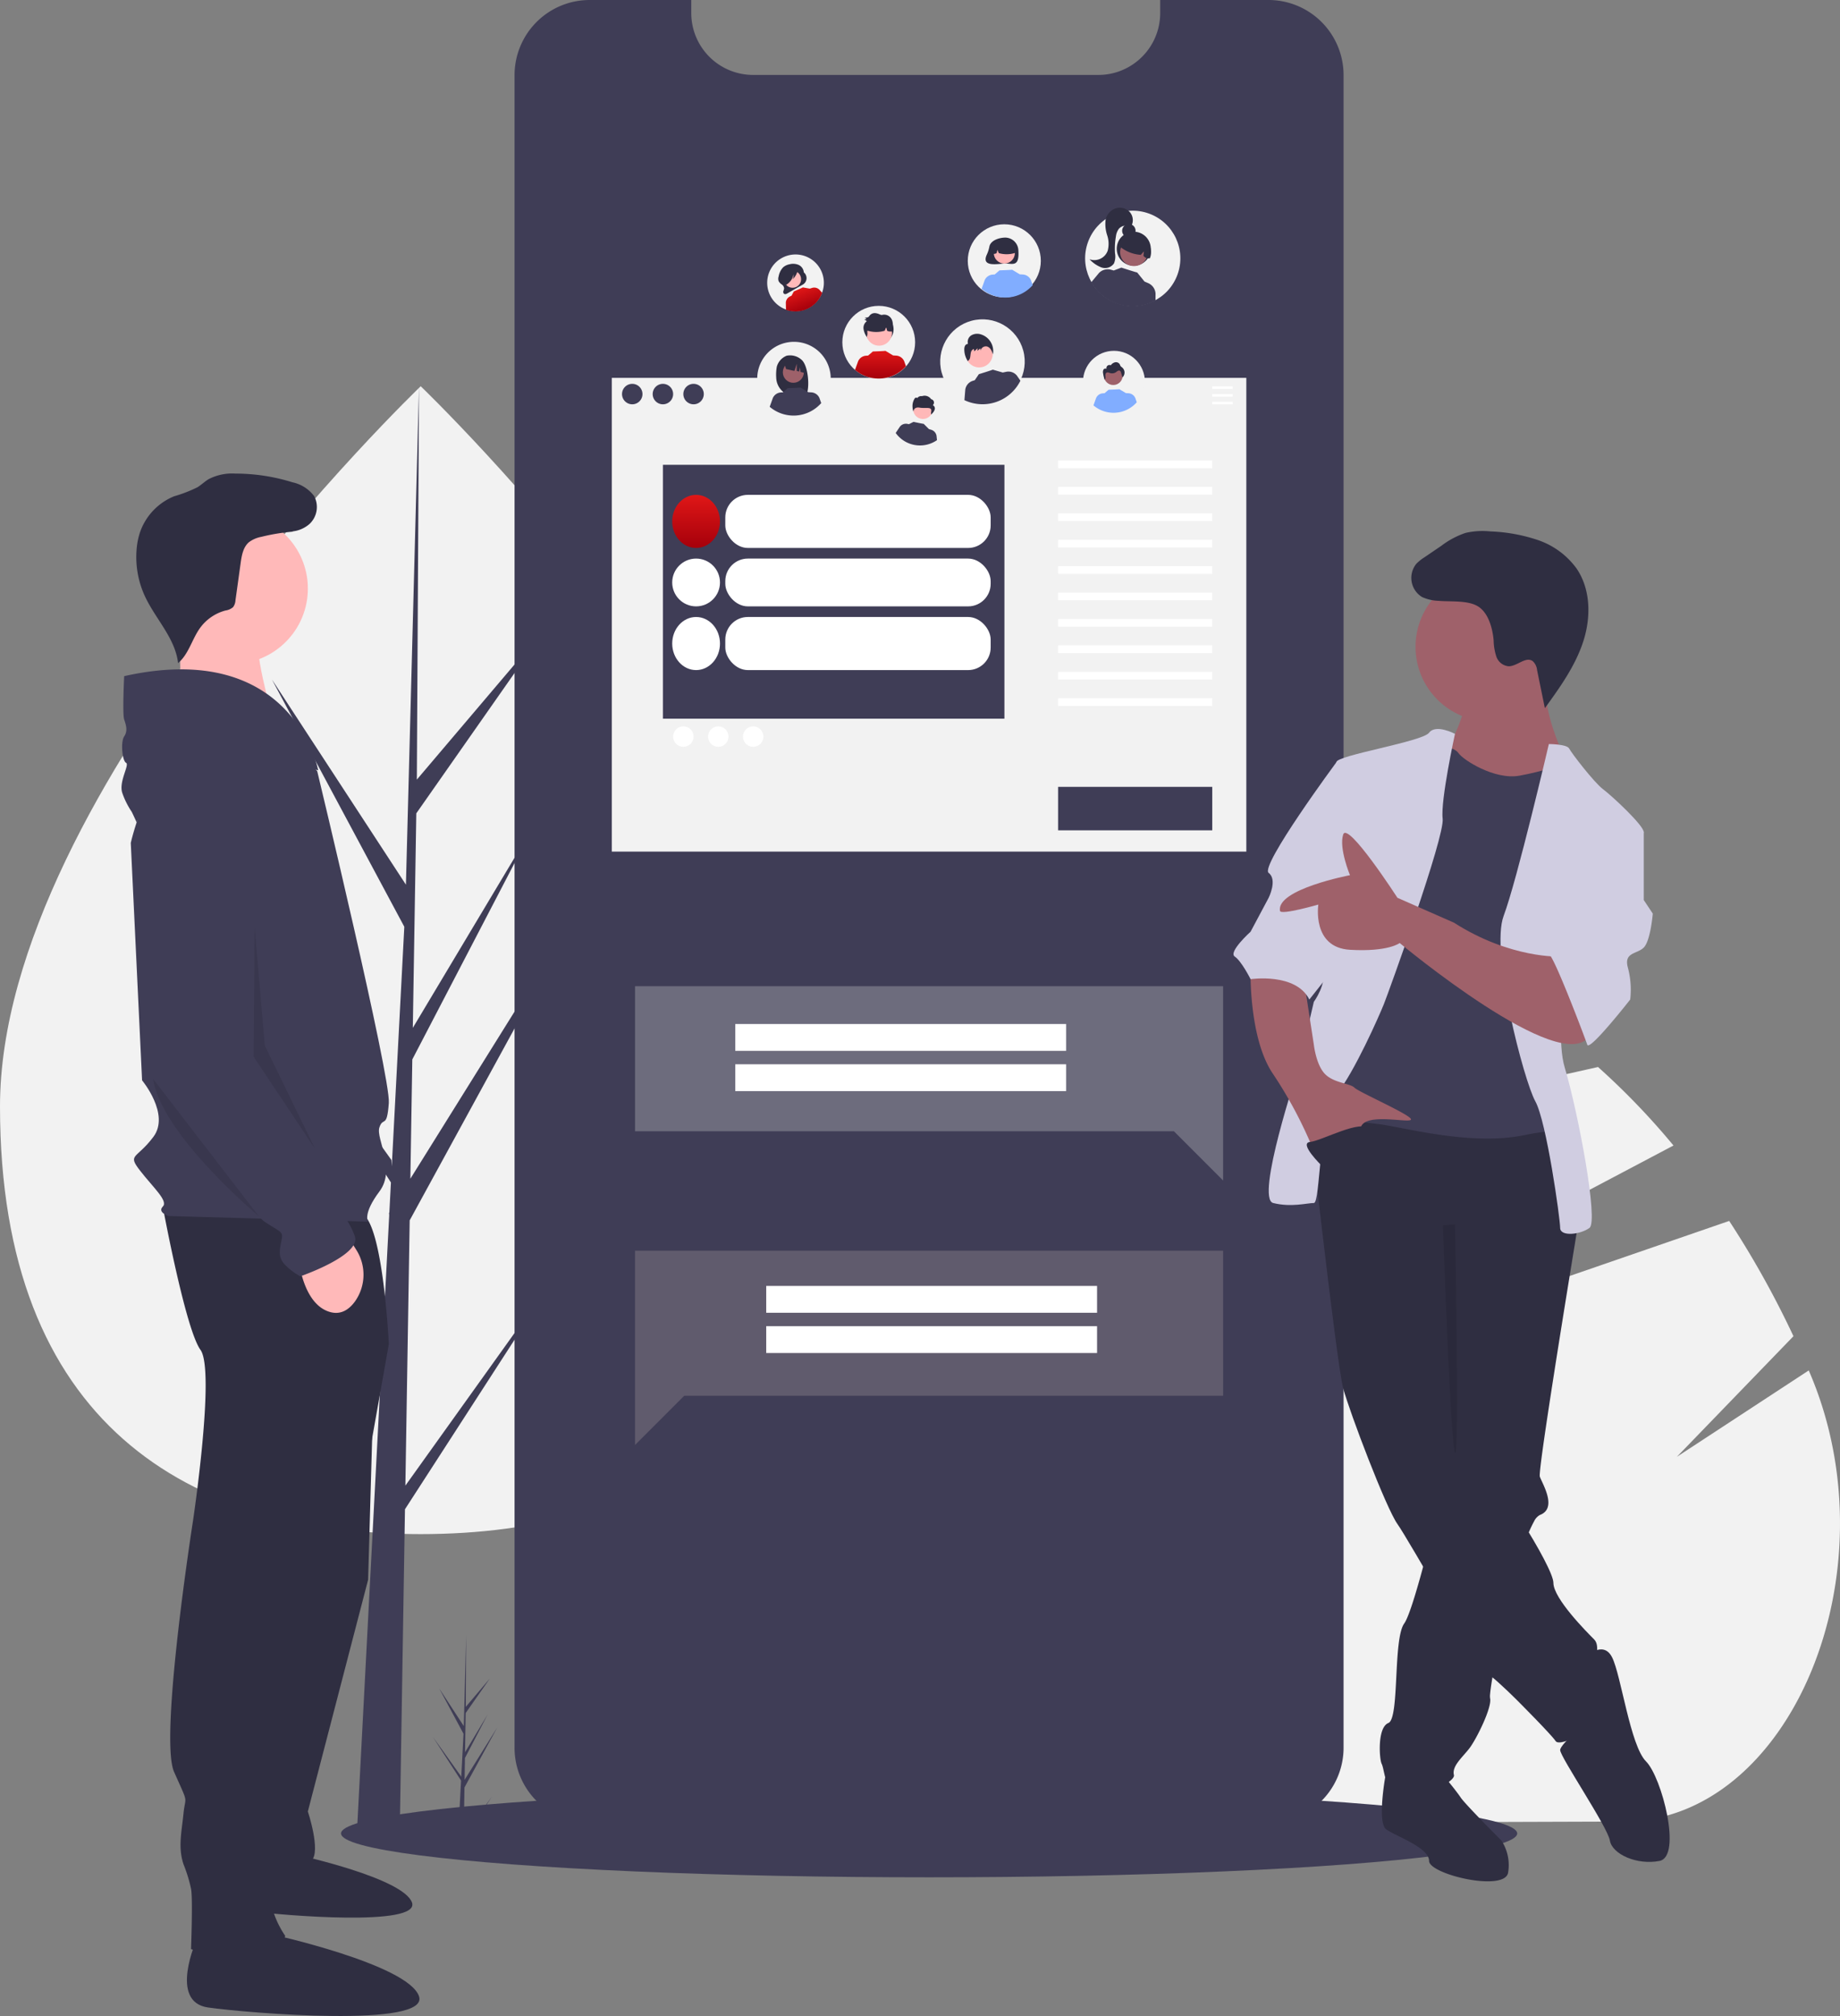 <svg xmlns="http://www.w3.org/2000/svg" xmlns:xlink="http://www.w3.org/1999/xlink" width="326.431" height="357.505" viewBox="0 0 326.431 357.505"><rect x="0" y="0" width="326.431" height="357.505" fill="#808080" stroke="none"/><defs><style>.a{fill:#f2f2f2;}.b{fill:#3f3d56;}.c{fill:#b4a7a7;opacity:0.284;}.d{fill:#fff;}.e{fill:#d8d8d8;opacity:0.304;}.f{fill:#2f2e41;}.g{fill:#ffb9b9;}.h{opacity:0.1;}.i{fill:#9f616a;}.j{fill:#d0cde1;}.k{fill:url(#a);}.l{fill:#9e616a;}.m{fill:#ffb8b8;}.n{fill:#81adff;}.o{fill:#ffb6b6;}</style><linearGradient id="a" x1="0.5" x2="0.5" y2="1" gradientUnits="objectBoundingBox"><stop offset="0" stop-color="#e01717"/><stop offset="1" stop-color="#a5000b"/></linearGradient></defs><g transform="translate(-13049 4097)"><g transform="translate(13049 -4097)"><path class="a" d="M688.24,606.68l-104.887.347c-27.826-8.361-50.624-37.4-50.769-80.942a123.312,123.312,0,0,1,1.482-19.591l84.481-18.98,65.172-14.641a129.659,129.659,0,0,1,13.387,13.92L634.788,519.7l-29.4,15.524,33.036-11.4,68.567-23.655a166.279,166.279,0,0,1,11.4,20.442L697.705,542l23.4-15.321q.15.352.3.705C736.239,562.591,717.836,606.582,688.24,606.68Z" transform="translate(-400.217 -283.655)"/><path class="a" d="M673.306,432.4c-15.861,4.555-35.362,10.311-55.412,16.293-28.989,8.652-59.125,17.783-81.065,24.457l.014-.078a30.158,30.158,0,0,1,5.564-12.915c16.252-21.131,36.947-35.893,59.98-41.375h0a86.446,86.446,0,0,1,19.769-2.359C640.483,416.362,657.84,422.11,673.306,432.4Z" transform="translate(-402.52 -253.035)"/><ellipse class="b" cx="104.331" cy="7.779" rx="104.331" ry="7.779" transform="translate(60.501 317.356)"/><path class="a" d="M392.59,336.768c0,56.21-33.416,75.837-74.637,75.837s-74.637-19.627-74.637-75.837S317.953,209.05,317.953,209.05,392.59,280.558,392.59,336.768Z" transform="translate(-243.316 -140.554)"/><path class="b" d="M121.608,344.644l.764-47.043,31.812-58.2-31.692,50.819.344-21.153,21.925-42.106-21.834,36.508h0l.618-38.044,23.478-33.522-23.381,27.539.386-69.758L121.6,242.035l.2-3.81-23.87-36.536,23.487,43.85-2.224,42.488-.066-1.128L91.61,248.449l27.434,42.434-.278,5.314-.05.08.023.436-5.643,107.8h7.539l.9-55.679L148.907,306.5Z" transform="translate(-49.69 -81.191)"/><path class="b" d="M589.884,72.692V369.3a13.334,13.334,0,0,1-13.33,13.321H456.139a13.307,13.307,0,0,1-13.33-13.321V72.692a13.329,13.329,0,0,1,13.331-13.33h18.019v2.311a10.977,10.977,0,0,0,10.974,10.978h61.243a10.886,10.886,0,0,0,6.507-2.142,10.21,10.21,0,0,0,1.08-.906,10.944,10.944,0,0,0,3.386-7.93V59.362h19.205a13.326,13.326,0,0,1,13.33,13.33Z" transform="translate(-351.523 -59.362)"/><path class="c" d="M350.529,484.7H246.2v34.453l8.735-8.735h95.6Z" transform="translate(-133.54 -262.906)"/><rect class="d" width="58.694" height="4.759" transform="translate(135.934 228.04)"/><rect class="d" width="58.694" height="4.759" transform="translate(135.934 235.178)"/><path class="e" d="M246.2,382.2H350.529v34.453l-8.734-8.734H246.2Z" transform="translate(-133.54 -207.309)"/><rect class="d" width="58.694" height="4.759" transform="translate(130.443 181.594)"/><rect class="d" width="58.694" height="4.759" transform="translate(130.443 188.733)"/><path class="a" d="M480.515,205.808v84.01H593.082v-84.01Zm14.505,1.058a1.813,1.813,0,1,1-1.813,1.813A1.813,1.813,0,0,1,495.02,206.866Zm-10.879,3.626a1.813,1.813,0,1,1,1.813-1.813A1.813,1.813,0,0,1,484.141,210.492Zm3.626-1.813a1.813,1.813,0,1,1,1.813,1.813A1.813,1.813,0,0,1,487.767,208.679Zm62.4,57.568H489.58V221.22h60.59Z" transform="translate(-371.975 -138.796)"/><rect class="d" width="3.626" height="0.453" transform="translate(215.064 68.523)"/><rect class="d" width="3.626" height="0.453" transform="translate(215.064 69.883)"/><rect class="d" width="3.626" height="0.453" transform="translate(215.064 71.243)"/><rect class="d" width="27.349" height="1.36" transform="translate(187.715 81.669)"/><rect class="d" width="27.349" height="1.36" transform="translate(187.715 86.353)"/><rect class="d" width="27.349" height="1.36" transform="translate(187.715 91.037)"/><rect class="d" width="27.349" height="1.36" transform="translate(187.715 95.721)"/><rect class="d" width="27.349" height="1.36" transform="translate(187.715 100.405)"/><rect class="d" width="27.349" height="1.36" transform="translate(187.715 105.089)"/><rect class="d" width="27.349" height="1.36" transform="translate(187.715 109.773)"/><rect class="d" width="27.349" height="1.36" transform="translate(187.715 114.457)"/><rect class="d" width="27.349" height="1.36" transform="translate(187.715 119.141)"/><rect class="d" width="27.349" height="1.36" transform="translate(187.715 123.825)"/><circle class="d" cx="1.813" cy="1.813" r="1.813" transform="translate(119.419 128.811)"/><circle class="d" cx="1.813" cy="1.813" r="1.813" transform="translate(125.614 128.811)"/><circle class="d" cx="1.813" cy="1.813" r="1.813" transform="translate(131.809 128.811)"/><rect class="b" width="27.349" height="7.706" transform="translate(187.715 139.539)"/><path class="f" d="M364.06,594.882l-1,35.088-10.693,41.1s2.339,7.018.668,8.688-9.357,4.679-9.357,4.679l6.349-87.554Z" transform="translate(-297.752 -349.833)"/><path class="f" d="M335.922,779.1s-3.814,8.39,1.525,9.152,30,2.8,28.474-1.525-20.084-8.39-20.084-8.39Z" transform="translate(-292.831 -449.339)"/><path class="f" d="M306.431,526.839s4.01,21.721,6.683,25.4-1.337,30.41-1.337,30.41-6.015,38.43-3.342,44.445,2.005,4.01,1.671,7.352-1,6.015,0,9.023a26.431,26.431,0,0,1,1.337,4.344c.334,1.671,0,10.694,0,10.694s14.369,5.013,16.709-2.339c0,0-3.342-4.678-2.339-8.354a44.5,44.5,0,0,0,1.671-11.362V629.43l15.372-57.478,3.676-20.719s-1-21.053-4.678-23.058S306.431,526.839,306.431,526.839Z" transform="translate(-277.55 -312.867)"/><path class="f" d="M317.52,809.859s-5.013,11.028,2.005,12.031,39.432,3.676,37.428-2.005-26.4-11.028-26.4-11.028Z" transform="translate(-282.624 -465.894)"/><circle class="g" cx="13.367" cy="13.367" r="13.367" transform="translate(27.882 91.009)"/><path class="g" d="M312.932,299.675l.249,17.071,16.388.055s-4.159-13.363-2.3-16.158S312.932,299.675,312.932,299.675Z" transform="translate(-281.076 -189.392)"/><path class="b" d="M327.1,346.116s-11.7-15.038-20.719-8.688-12.364,21.387-12.364,21.387l2.005,42.106s5.013,6.015,2.005,10.025-4.678,3.008-2.339,6.015,5.013,5.347,4.01,6.349,1,1.671,1,1.671l35.422,1s-1-1.337,2.005-5.347-.668-9.357,0-11.362,1.337.334,1.671-4.344S327.1,346.116,327.1,346.116Z" transform="translate(-270.816 -209.339)"/><path class="g" d="M359.011,542.722s.668,8.354,5.681,9.691c1.88.5,3.29-.454,4.318-1.844a8.207,8.207,0,0,0,.262-9.207l-1.238-1.981Z" transform="translate(-306.07 -319.728)"/><path class="b" d="M290.9,319.966s-.334,6.683,0,7.686.668,2.005,0,3.008-.334,4.344.334,4.678-1.337,3.342-.668,5.347a14.5,14.5,0,0,0,1.671,3.342c.334.668.872,1.866.872,1.866s9.821-20.914,17.841-15.9a58.12,58.12,0,0,0,14.369,6.684S320.975,313.282,290.9,319.966Z" transform="translate(-268.87 -200.064)"/><path class="b" d="M310.156,355.252s-10.694,1-10.025,15.038-1,36.091-1,36.091,18.38,28.071,21.387,30.076,3.342,1.671,3.007,3.342-.668,3.007.668,4.344a11.541,11.541,0,0,0,2.673,2.005s10.694-3.676,9.691-7.018-5.681-8.689-5.681-8.689-8.02-13.033-8.354-15.038-.334-1.671-1.337-2.673-3.676-5.013-3.676-7.018v-6.35l2.8-33.931a9.837,9.837,0,0,0-2.609-7.618A8.51,8.51,0,0,0,310.156,355.252Z" transform="translate(-273.589 -219.812)"/><path class="f" d="M321.848,252.982a5.446,5.446,0,0,0,5.047-1.156,4.122,4.122,0,0,0,.816-4.936,6.509,6.509,0,0,0-3.849-2.448,34.078,34.078,0,0,0-10.121-1.544,9.088,9.088,0,0,0-4.745.986c-.693.419-1.28.994-1.965,1.426a24.5,24.5,0,0,1-4.155,1.609,10.658,10.658,0,0,0-6.074,6.432,12.842,12.842,0,0,0-.59,3.021,16.555,16.555,0,0,0,1.444,8.205c1.865,4.066,5.414,7.484,5.915,11.929,1.91-1.6,2.47-4.294,3.95-6.3a8.17,8.17,0,0,1,4.46-3.028,2.6,2.6,0,0,0,1.351-.6,2.238,2.238,0,0,0,.423-1.217l.917-6.6c.187-1.344.439-2.813,1.47-3.694a5.228,5.228,0,0,1,2.19-.95,35.322,35.322,0,0,1,5.716-.932" transform="translate(-271.979 -158.914)"/><path class="h" d="M302.68,477.514l18.759,24.344S304.165,487.419,302.68,477.514Z" transform="translate(-275.515 -286.171)"/><path class="h" d="M98.5,359.249l-.178,22.991,10.9,16.343-8.914-18.324Z" transform="translate(-53.332 -194.86)"/><path class="f" d="M781.829,749.711l-2.171-1.613s-1.437,8.028.166,9.23,7.617,3.207,7.617,5.613,13.631,5.613,14.032,2a7.948,7.948,0,0,0-1.2-5.613s-6.415-6.415-7.217-7.618-2.807-3.608-2.807-3.608Z" transform="translate(-533.911 -432.938)"/><path class="f" d="M813.463,528.232s-.06.353-.164,1c-.1.573-.229,1.383-.389,2.382-1.684,10.276-6.6,40.525-6.262,41.524.4,1.2,3.207,5.613,0,6.816a2.485,2.485,0,0,0-1,1.087,23.292,23.292,0,0,0-1.7,4,175.8,175.8,0,0,0-5.14,20.579c-.517,2.7-.87,4.875-.974,6.014a3.27,3.27,0,0,0-.012.794c.4,1.6-2.405,7.217-3.608,8.82s-3.207,3.207-2.806,4.811-10.023,6.014-11.226,3.208-1.2-4.41-1.6-5.212-.8-6.415,1.2-7.217.8-14.834,2.806-17.641c.669-.934,1.692-4.1,2.762-7.9.421-1.491.846-3.079,1.263-4.671,1.692-6.523,3.191-13.086,3.191-13.086l-.4-46.908,22.051-2.806.565,1.247,1.127,2.474Z" transform="translate(-533.472 -311.289)"/><path class="f" d="M852.6,699.992s3.208-3.208,4.811,0,3.207,15.636,6.014,18.442,6.415,16.839,2.406,17.641-8.419-1.2-8.82-3.608-8.82-14.834-8.82-16.037,5.613-5.613,5.613-5.613Z" transform="translate(-571.404 -406.072)"/><path class="f" d="M750.058,483.965s5.212,46.908,6.415,51.318,7.618,21.249,9.622,24.055S780.929,585,782.533,586.2s4.811,4.41,4.811,4.41,6.014,6.014,6.816,7.217,7.618-2.406,8.018-4.811-.4-6.415-.8-8.019.8-4.009-.4-5.212-7.216-7.217-7.216-10.023-10.424-19.244-14.433-22.853-3.207-9.622-3.207-9.622V512.832l22.051-6.816s-1.2-19.244-4.009-19.244S754.468,480.357,750.058,483.965Z" transform="translate(-518.177 -289.073)"/><circle class="i" cx="13.23" cy="13.23" r="13.23" transform="translate(251.125 101.477)"/><path class="i" d="M806.695,324.727s-1.6,6.014-3.608,7.618,5.212,8.419,5.212,8.419l13.631.8,2.405-7.618s-4.41-8.82-3.207-14.433S806.695,324.727,806.695,324.727Z" transform="translate(-546.75 -199.595)"/><path class="b" d="M773.859,347.713s3.608.4,4.41,1.6,6.415,4.811,10.825,4.009,7.217-2,8.018-1.6,2.406,8.82,2.406,8.82l-4.41,12.83.8,35.281,1.2,9.622s2.406-3.207-7.216-1.2-22.051-1.6-26.06-2-10.825-1.6-11.226-4.009,1.2-11.226,1.2-11.226l6.415-26.862,4.009-14.433Z" transform="translate(-519.527 -215.766)"/><path class="j" d="M768.239,342.739s-3.391-1.8-4.594-.2-16.438,4.009-16.438,5.212S744,381.433,744.8,384.24s-1.6,6.014-1.6,6.014l-2.806,12.028s-7.618,22.853-4.41,23.655,6.014,0,7.216,0,.8-15.235,4.01-19.244,7.617-14.032,8.419-16.037,10.825-29.668,10.424-32.876S768.239,342.739,768.239,342.739Z" transform="translate(-510.114 -212.601)"/><path class="j" d="M833.64,347.713s3.207,0,3.608.8,4.41,6.014,6.014,7.217,7.216,6.415,7.216,7.618-11.627,10.023-11.627,10.023-4.811,23.655-2.406,31.673,6.014,27.263,4.41,28.466-5.212,1.6-5.212,0-2.406-18.843-4.41-22.452-8.019-26.461-5.613-32.876S833.64,347.713,833.64,347.713Z" transform="translate(-558.86 -215.766)"/><path class="i" d="M728.143,434.453s-.4,12.429,4.009,18.843a76.184,76.184,0,0,1,7.217,13.631s7.217-2,8.419-4.41,8.82-.4,8.82-1.2-9.221-4.811-10.023-5.613-3.608-.8-5.212-2.406-2-5.212-2-5.212l-1.6-10.424Z" transform="translate(-506.285 -262.815)"/><path class="f" d="M795.342,277.529a7.627,7.627,0,0,1-2.967-.679,3.973,3.973,0,0,1-1.016-5.883,7.6,7.6,0,0,1,1.409-1.133l3.047-2.074a14.908,14.908,0,0,1,4.3-2.282,13.421,13.421,0,0,1,4.4-.259,29.7,29.7,0,0,1,8.42,1.531,14.092,14.092,0,0,1,6.822,4.992c2.58,3.733,2.616,8.769,1.195,13.079s-4.121,8.063-6.781,11.741l-1.38-6.734a2.486,2.486,0,0,0-.781-1.612c-1.24-.882-2.756.929-4.278.918a2.562,2.562,0,0,1-2.169-1.717,9.785,9.785,0,0,1-.481-2.881c-.182-2.063-.9-4.934-2.856-6.072C800.4,277.4,797.388,277.715,795.342,277.529Z" transform="translate(-540.098 -170.979)"/><path class="h" d="M802.735,534.021s1.354,39.167,2.156,40.37,0-40.493,0-40.493Z" transform="translate(-546.75 -316.754)"/><path class="j" d="M743,354.722H739.8s-13.631,18.443-12.028,19.645,0,4.41,0,4.41l-3.207,6.014s-4.009,3.608-2.807,4.41,2.807,4.009,2.807,4.009,8.018-1.2,10.424,3.608l5.2-6.565Z" transform="translate(-502.702 -219.568)"/><path class="i" d="M789.246,404.072s-8.82.4-18.843-6.014l-10.023-4.41s-8.82-13.631-9.622-11.226,1.2,7.217,1.2,7.217-13.135,2.5-12.411,6.338c.149.79,6.8-1.126,6.8-1.126s-1.2,7.618,5.613,8.018,8.82-1.2,8.82-1.2,28.866,24.055,33.677,16.438S789.246,404.072,789.246,404.072Z" transform="translate(-512.462 -234.438)"/><path class="j" d="M856.175,378.379l4.41,1.6V392.01l1.6,2.406s-.4,4.811-1.6,6.014-3.608.8-2.807,3.608a15.2,15.2,0,0,1,.4,5.613s-7.217,9.221-7.617,8.018-6.014-16.037-6.816-16.037,8.018-23.254,8.018-23.254Z" transform="translate(-568.966 -232.399)"/><path class="f" d="M752.608,502.85s-4.146-4.009-2.073-4.21,9.289-4.21,10.492-2.205S752.608,502.85,752.608,502.85Z" transform="translate(-518.121 -296.131)"/><path class="b" d="M416.581,728.617l4.993-6.977-5.006,7.743-.013.8c-.349-.008-.7-.024-1.037-.047l.538-10.286,0-.08.009-.015.051-.971-5.018-7.762,5.034,7.033.012.206.407-7.772-4.3-8.021,4.349,6.656.423-16.113,0-.055v.053l-.071,12.706,4.277-5.037-4.294,6.132-.113,6.958,3.993-6.678-4.01,7.7-.063,3.869,5.8-9.295-5.819,10.645Z" transform="translate(-334.32 -403.029)"/><rect class="d" width="47.081" height="9.416" rx="4" transform="translate(128.673 87.756)"/><rect class="d" width="47.081" height="8.475" rx="4" transform="translate(128.673 99.056)"/><rect class="d" width="47.081" height="9.416" rx="4" transform="translate(128.673 109.414)"/></g><ellipse class="k" cx="4.237" cy="4.708" rx="4.237" ry="4.708" transform="translate(13168.256 -4009.244)"/><circle class="d" cx="4.237" cy="4.237" r="4.237" transform="translate(13168.256 -3997.944)"/><ellipse class="d" cx="4.237" cy="4.708" rx="4.237" ry="4.708" transform="translate(13168.256 -3987.586)"/><path class="a" d="M225.526,74.522a6.519,6.519,0,1,1-1.9-4.63A6.536,6.536,0,0,1,225.526,74.522Z" transform="translate(12970.852 -4104.356)"/><path class="f" d="M271.455,111.248a2.936,2.936,0,0,1,1.735-1.942,3.018,3.018,0,0,1,2.734.789c1.169,1.165,1.454,5.167.651,6.431-.16-.008-.711-.015-.872-.021l-.229-.762v.755q-.386-.012-.779-.016a3.389,3.389,0,0,1-3.346-3.305A7.766,7.766,0,0,1,271.455,111.248Z" transform="translate(12915.358 -4143.22)"/><ellipse class="l" cx="1.863" cy="1.863" rx="1.863" ry="1.863" transform="translate(13187.882 -4032.843)"/><path class="f" d="M296.311,115.769l2.145-1.074h0a2.7,2.7,0,0,1,1.579,2.233l.053.64-.9-.229-.1-.819-.153.755-.414-.105,0-1.271-.415,1.27-1.48-.34Z" transform="translate(12891.827 -4148.386)"/><path class="b" d="M260.509,211.325a6.533,6.533,0,0,1-9.144.661l.561-1.564a1.682,1.682,0,0,1,1.429-.981l.357-.022.85-.733s2.291-.082,2.257-.121l1.388.835v-.006l.546.033a1.681,1.681,0,0,1,1.429.981Z" transform="translate(12934.184 -4236.847)"/><circle class="a" cx="6.457" cy="6.457" r="6.457" transform="translate(13198.438 -4042.76)"/><circle class="f" cx="2.575" cy="2.575" r="2.575" transform="translate(13202.378 -4041.183)"/><circle class="m" cx="2.3" cy="2.3" r="2.3" transform="translate(13202.653 -4040.296)"/><path class="k" d="M260.4,471.292a6.455,6.455,0,0,1-9.034.653l.554-1.545a1.662,1.662,0,0,1,1.412-.969l.352-.022.84-.725s2.264-.081,2.23-.12l1.371.825v-.006l.539.033a1.661,1.661,0,0,1,1.412.969Z" transform="translate(12949.323 -4503.353)"/><path class="f" d="M283.075,353.868a5.1,5.1,0,0,0,.022-.517,2.431,2.431,0,0,0-.183-1,1.53,1.53,0,0,0-.8-.774,1.461,1.461,0,0,0-1.1,0,2.205,2.205,0,0,0-1.04-.379,1.163,1.163,0,0,0-.992.421,1.615,1.615,0,0,1-.173.225.846.846,0,0,1-.707.111l.329.282-.4.1.464.281a1.458,1.458,0,0,0-.6,1.393,2.945,2.945,0,0,0,.588,1.38,1.883,1.883,0,0,0,.089-.817,1.843,1.843,0,0,1,.016-.269,5.225,5.225,0,0,0,3.065.013l.21-.514.088.009.121.505a1.124,1.124,0,0,0,.828.108c.014.078.022.158.028.234.024-.092.044-.184.063-.276a.832.832,0,0,0,.1-.067A2.245,2.245,0,0,0,283.075,353.868Z" transform="translate(12924.305 -4392.67)"/><g transform="translate(13183.596 -4049.723) rotate(-21)"><path class="a" d="M10.1,5.049A5.027,5.027,0,1,1,8.626,1.472,5.049,5.049,0,0,1,10.1,5.049Z" transform="translate(0 0)"/><path class="f" d="M4.737,2.3h0l-.025.045A1.6,1.6,0,0,0,4.335.711,2.5,2.5,0,0,0,2.844.034a2.422,2.422,0,0,0-1.2.094A3.117,3.117,0,0,0,.306,1.351a1.335,1.335,0,0,0-.305.8,1.731,1.731,0,0,0,.31.737.946.946,0,0,1,.148.772,1.516,1.516,0,0,1-.274.383.513.513,0,0,0-.13.445.363.363,0,0,0,.27.235.956.956,0,0,0,.359-.009l3.1-.468A1.319,1.319,0,0,0,4.737,2.3Z" transform="translate(2.378 1.539)"/><ellipse class="g" cx="1.513" cy="1.513" rx="1.513" ry="1.513" transform="translate(3.076 5.5) rotate(-80.783)"/><path class="k" d="M7.064,2.133A5.047,5.047,0,0,1,0,2.643L.433,1.435a1.3,1.3,0,0,1,1.1-.758L1.812.66,2.469.093S4.239.03,4.213,0L5.285.645v0l.421.026a1.3,1.3,0,0,1,1.1.758Z" transform="translate(1.777 6.25)"/><path class="f" d="M3.474.476c-.039-.207-.25-.3-.43-.347a4.146,4.146,0,0,0-1.6-.088A1.754,1.754,0,0,0,.367.524,1.443,1.443,0,0,0,0,1.453a1.107,1.107,0,0,0,.132.59.547.547,0,0,0,.455.293L.607,2.4A2.755,2.755,0,0,0,2.517,1.12a1.639,1.639,0,0,1-.479.774A2.983,2.983,0,0,0,3.326.9.562.562,0,0,0,3.474.476Z" transform="translate(2.774 2.368)"/></g><g transform="translate(13208.38 -4029.748) rotate(14)"><ellipse class="a" cx="5.301" cy="5.301" rx="5.301" ry="5.301"/><ellipse class="m" cx="1.728" cy="1.728" rx="1.728" ry="1.728" transform="translate(3.788 2.384)"/><path class="f" d="M3.541,1.324A.6.6,0,0,0,3,.386,1.392,1.392,0,0,0,1.3.246.864.864,0,0,0,.57.777a.322.322,0,0,0-.45.235A2.447,2.447,0,0,0,.12,2.5a2.91,2.91,0,0,0,.36.782s-.189-.874.891-.952,2.071-.755,2.161.105.189.472.189.472S4.576,1.676,3.541,1.324Z" transform="translate(3.498 1.647)"/><path class="b" d="M7.416,2.239A5.3,5.3,0,0,1,0,2.775L.455,1.507a1.364,1.364,0,0,1,1.159-.8L1.9.693,2.592.1S4.451.032,4.423,0L5.549.677v0L5.99.7a1.364,1.364,0,0,1,1.159.8Z" transform="translate(1.842 6.586)"/></g><g transform="translate(13244.91 -4062.015) rotate(20)"><ellipse class="a" cx="8.446" cy="8.446" rx="8.446" ry="8.446" transform="translate(0 0)"/><ellipse class="f" cx="1.192" cy="1.192" rx="1.192" ry="1.192" transform="translate(4.933 2.892)"/><ellipse class="f" cx="3.021" cy="3.021" rx="3.021" ry="3.021" transform="translate(5.013 3.766)"/><ellipse class="l" cx="2.455" cy="2.455" rx="2.455" ry="2.455" transform="translate(5.829 4.898)"/><path class="f" d="M4.275.411A2.812,2.812,0,0,0,0,2.865a6.526,6.526,0,0,0,3.9.075l.315-.771.186.772a1.137,1.137,0,0,0,1.221,0A2.871,2.871,0,0,0,4.275.411Z" transform="translate(5.676 4.439)"/><path class="f" d="M3.72.2A2.439,2.439,0,0,0,1.174.591a2.758,2.758,0,0,0-.88,2.455A6.333,6.333,0,0,0,1.5,5.52,4.762,4.762,0,0,1,2.512,8.059,2.517,2.517,0,0,1,0,10.575a5.668,5.668,0,0,0,2.449.64A1.939,1.939,0,0,0,4.331,9.788a3.212,3.212,0,0,0-.445-1.757,12.43,12.43,0,0,1-.869-2.86,2.874,2.874,0,0,1,.017-1.416A1.663,1.663,0,0,1,4.685,2.664l.281-.253A2.188,2.188,0,0,0,3.72.2Z" transform="translate(1.296 0.648)"/><path class="b" d="M11.816,3.568A8.443,8.443,0,0,1,0,4.422L.724,2.4A2.174,2.174,0,0,1,2.571,1.132L3.032,1.1l1.1-.948S7.091.051,7.047,0L8.841,1.079V1.071l.705.043a2.173,2.173,0,0,1,1.846,1.268Z" transform="translate(2.984 10.529)"/></g><g transform="translate(13241.131 -4034.788)"><g transform="translate(0 0)"><ellipse class="a" cx="5.493" cy="5.493" rx="5.493" ry="5.493"/><ellipse class="l" cx="1.667" cy="1.667" rx="1.667" ry="1.667" transform="translate(3.706 2.73)"/><path class="n" d="M534.05,747.885a5.492,5.492,0,0,1-7.686.556l.471-1.315a1.415,1.415,0,0,1,1.2-.825l.3-.018.715-.617s1.926-.069,1.9-.1l1.167.7v-.005l.459.028a1.413,1.413,0,0,1,1.2.825Z" transform="translate(-524.506 -738.764)"/><path class="f" d="M567.093,711.308l-.009-.027-.02.017Z" transform="translate(-563.234 -706.141)"/><path class="f" d="M564.953,648.678a1.2,1.2,0,0,0-.447-.875,1.049,1.049,0,0,1-.274-.247,1.722,1.722,0,0,1-.093-.232.777.777,0,0,0-.82-.42,1.231,1.231,0,0,0-.8.536.545.545,0,0,0-.762.632.392.392,0,0,0-.549.163,1.011,1.011,0,0,0-.057.638,6.042,6.042,0,0,0,.283,1.142.744.744,0,0,0,.135-.633c-.021-.232-.008-.516.195-.63s.435.011.651.073a1.23,1.23,0,0,0,1.017-.16,3.245,3.245,0,0,1,.334-.233.4.4,0,0,1,.389-.007.543.543,0,0,1,.18.317l.25.848A1.2,1.2,0,0,0,564.953,648.678Z" transform="translate(-557.584 -644.874)"/></g></g><g transform="translate(13220.69 -4057.226)"><g transform="translate(0 0)"><ellipse class="a" cx="6.481" cy="6.481" rx="6.481" ry="6.481"/><path class="f" d="M813.2,110.8a6.1,6.1,0,0,1-.434,1.387c-1.143,2.419,2.113,1.63,3.276,1.63,1.272,0,2.489.669,2.3-2.3a2.358,2.358,0,0,0-2.3-2.3C814.953,109.215,813.426,109.7,813.2,110.8Z" transform="translate(-809.362 -106.858)"/><ellipse class="o" cx="1.872" cy="1.872" rx="1.872" ry="1.872" transform="translate(4.615 3.219)"/><path class="f" d="M831.526,118.509a2.144,2.144,0,0,1,3.26,1.871,4.976,4.976,0,0,1-2.973.057l-.24-.588-.142.588a.867.867,0,0,1-.931,0A2.189,2.189,0,0,1,831.526,118.509Z" transform="translate(-826.311 -115.326)"/><path class="n" d="M809.183,211.663a6.479,6.479,0,0,1-9.067.655l.556-1.551a1.668,1.668,0,0,1,1.417-.973l.354-.022.843-.727s2.272-.081,2.238-.12l1.376.828v-.006l.541.033a1.667,1.667,0,0,1,1.417.973Z" transform="translate(-797.663 -200.873)"/></g></g><g transform="matrix(0.966, -0.259, 0.259, 0.966, 13214.117, -4038.174)"><g transform="translate(0 0)"><ellipse class="a" cx="7.495" cy="7.495" rx="7.495" ry="7.495"/><ellipse class="o" cx="2.393" cy="2.393" rx="2.393" ry="2.393" transform="translate(4.896 3.639)"/><path class="b" d="M10.486,3.166A7.493,7.493,0,0,1,0,3.924L.643,2.13A1.929,1.929,0,0,1,2.281,1L2.69.98,3.666.139S6.293.045,6.254,0L7.846.957V.951L8.47.989a1.928,1.928,0,0,1,1.639,1.125Z" transform="translate(2.632 9.344)"/><path class="f" d="M5,2.141A3.085,3.085,0,0,0,3.708.383,2.1,2.1,0,0,0,2.01.068a1.383,1.383,0,0,0-1,1.332.584.584,0,0,0-.589.182,1.35,1.35,0,0,0-.289.585A3.721,3.721,0,0,0,.163,4.228l-.011.1a.933.933,0,0,0,.619-.538C.9,3.532.978,3.251,1.12,3a.849.849,0,0,1,.659-.476l-.025.43.726-.374L2.307,3l.634-.265-.071.4a.943.943,0,0,1,1.3-.42,1.253,1.253,0,0,1,.512.721,3.8,3.8,0,0,1,.123.9A3.145,3.145,0,0,0,5,2.141Z" transform="translate(4.811 2.406)"/></g></g></g></svg>